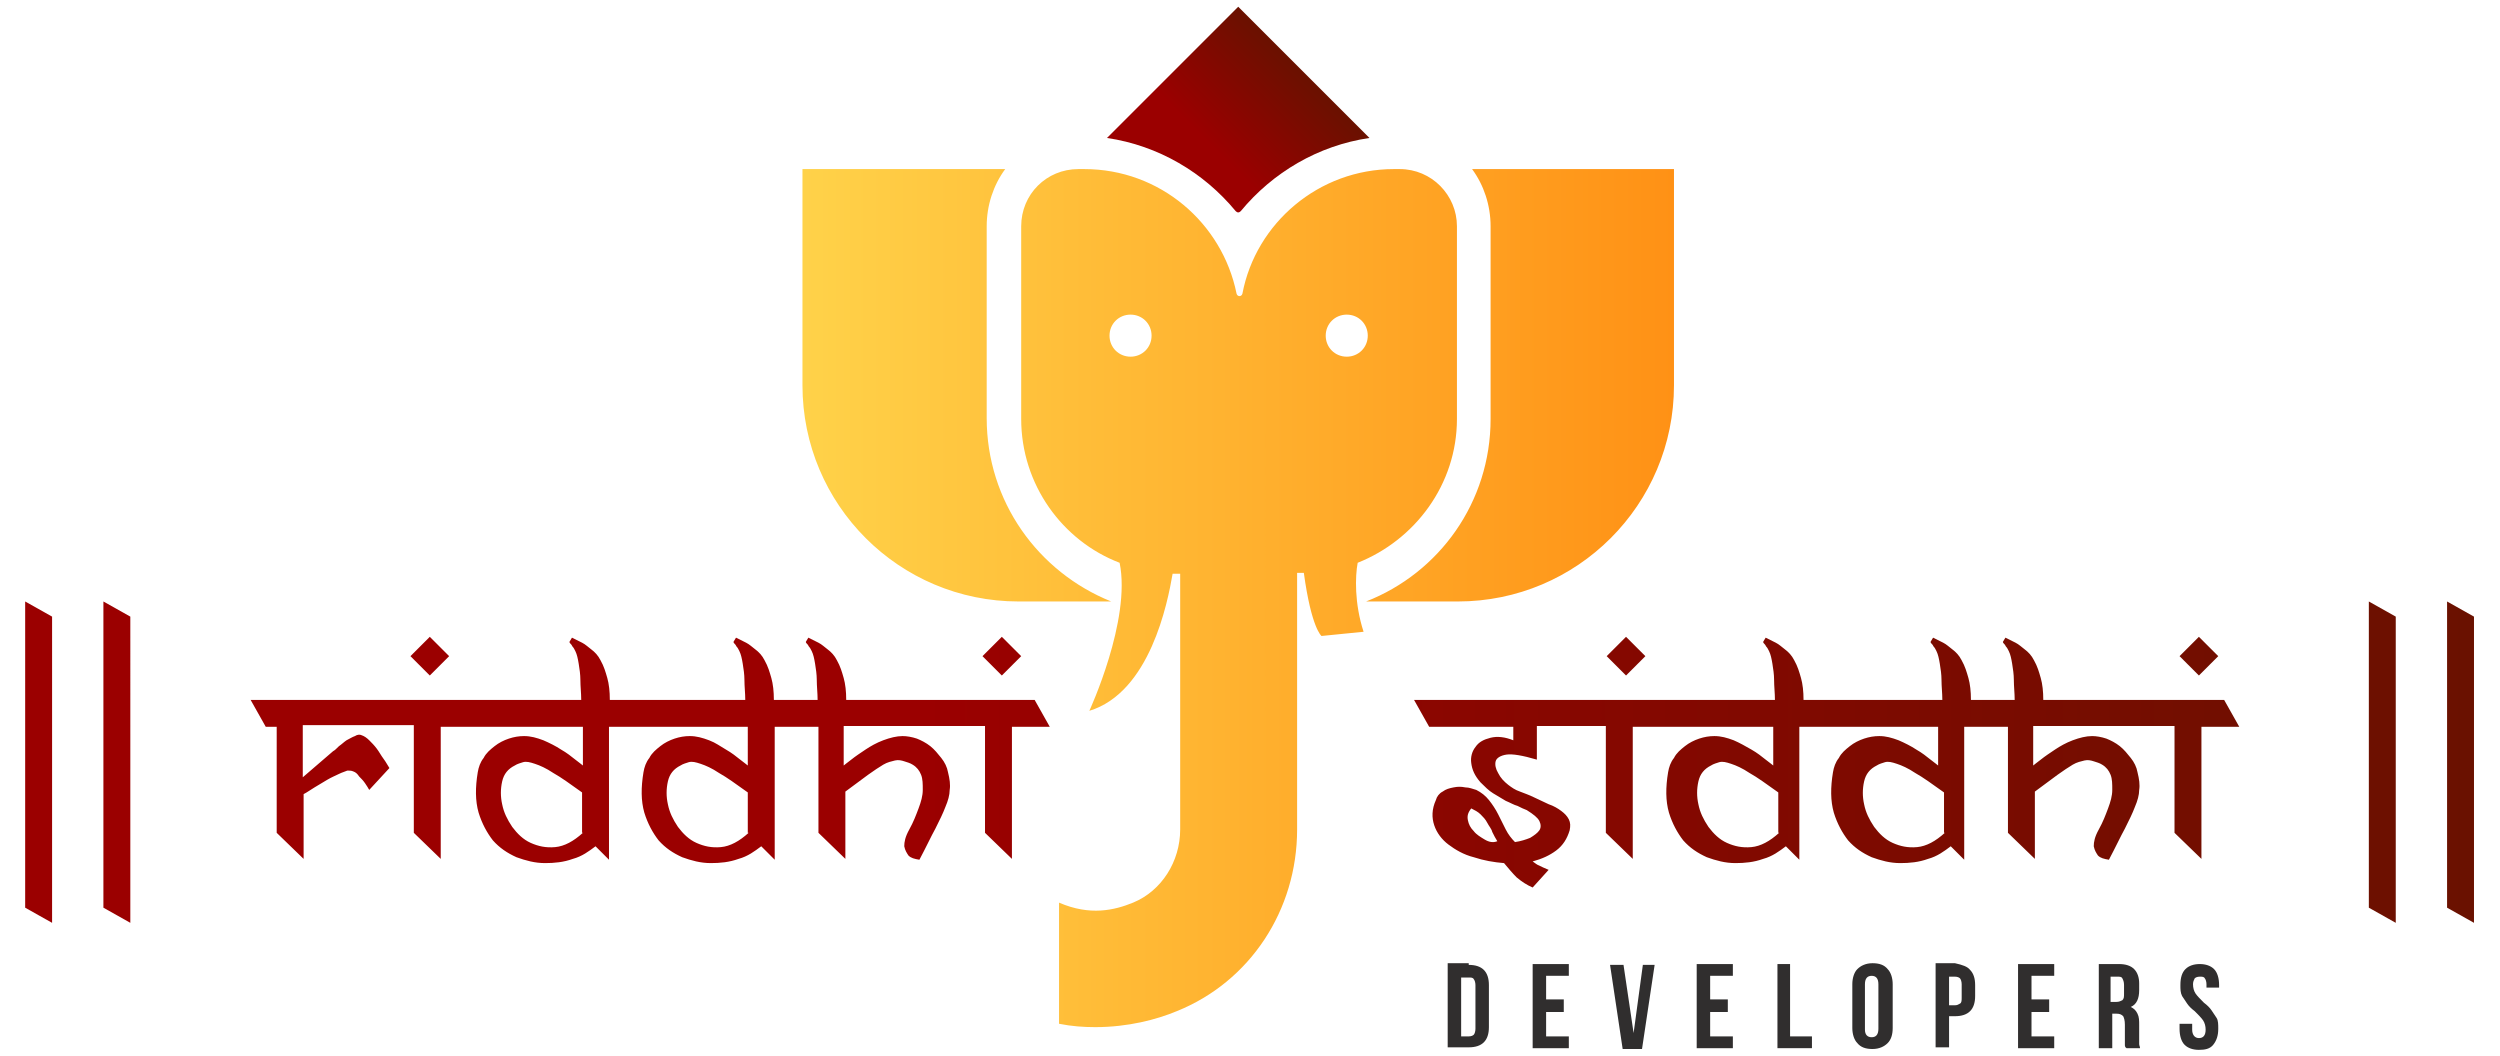 <?xml version="1.0" encoding="utf-8"?>
<!-- Generator: Adobe Illustrator 27.0.1, SVG Export Plug-In . SVG Version: 6.00 Build 0)  -->
<svg version="1.1" id="Layer_1" xmlns="http://www.w3.org/2000/svg" xmlns:xlink="http://www.w3.org/1999/xlink" x="0px" y="0px"
	 viewBox="0 0 296.6 125.5" width="296px" height="125px" style="enable-background:new 0 0 296.6 125.5;" xml:space="preserve">
<style type="text/css">
	.st0{fill:#302E2E;}
	.st1{fill:url(#SVGID_1_);}
	.st2{fill:url(#SVGID_00000136397822391158236340000012960537327285249951_);}
	.st3{fill:url(#SVGID_00000124158919840476771250000009817297282435613316_);}
</style>
<g>
	<g>
		<path class="st0" d="M174.3,114.7c0.8,0,1.4,0.2,1.8,0.6c0.4,0.4,0.6,1,0.6,1.8v5c0,0.8-0.2,1.4-0.6,1.8c-0.4,0.4-1,0.6-1.8,0.6
			h-2.5v-10H174.3z M173.4,123.2h0.9c0.3,0,0.5-0.1,0.6-0.2s0.2-0.4,0.2-0.7v-5.2c0-0.3-0.1-0.6-0.2-0.7c-0.1-0.2-0.3-0.2-0.6-0.2
			h-0.9V123.2z"/>
		<path class="st0" d="M185.6,118.9v1.4h-2.1v2.9h2.7v1.4h-4.3v-10h4.3v1.4h-2.7v2.8H185.6z"/>
		<path class="st0" d="M195,114.7h1.4l-1.5,10h-2.3l-1.5-10h1.6l1.2,8.1L195,114.7z"/>
		<path class="st0" d="M205.1,118.9v1.4H203v2.9h2.7v1.4h-4.3v-10h4.3v1.4H203v2.8H205.1z"/>
		<path class="st0" d="M212.5,114.7v8.5h2.6v1.4h-4.1v-10H212.5z"/>
		<path class="st0" d="M220.5,115.2c0.4-0.4,1-0.7,1.8-0.7c0.8,0,1.4,0.2,1.8,0.7c0.4,0.4,0.6,1.1,0.6,1.8v5.2
			c0,0.8-0.2,1.4-0.6,1.8c-0.4,0.4-1,0.7-1.8,0.7c-0.8,0-1.4-0.2-1.8-0.7c-0.4-0.4-0.6-1.1-0.6-1.8v-5.2
			C219.9,116.3,220.1,115.6,220.5,115.2z M222.2,123.3c0.5,0,0.8-0.3,0.8-1V117c0-0.7-0.3-1-0.8-1c-0.5,0-0.8,0.3-0.8,1v5.4
			C221.4,123,221.7,123.3,222.2,123.3z"/>
		<path class="st0" d="M233.9,115.3c0.4,0.4,0.6,1,0.6,1.8v1.3c0,0.8-0.2,1.4-0.6,1.8c-0.4,0.4-1,0.6-1.8,0.6h-0.7v3.7h-1.6v-10h2.3
			C233,114.7,233.6,114.9,233.9,115.3z M231.4,119.5h0.7c0.3,0,0.4-0.1,0.6-0.2s0.2-0.4,0.2-0.7V117c0-0.3-0.1-0.6-0.2-0.7
			s-0.3-0.2-0.6-0.2h-0.7V119.5z"/>
		<path class="st0" d="M243.3,118.9v1.4h-2.1v2.9h2.7v1.4h-4.3v-10h4.3v1.4h-2.7v2.8H243.3z"/>
		<path class="st0" d="M252.3,124.2c0-0.1,0-0.4,0-0.8v-1.6c0-0.5-0.1-0.8-0.2-1c-0.2-0.2-0.4-0.3-0.8-0.3h-0.5v4.1h-1.6v-10h2.4
			c0.8,0,1.4,0.2,1.8,0.6c0.4,0.4,0.6,1,0.6,1.7v0.8c0,1-0.3,1.7-1,2c0.4,0.2,0.6,0.4,0.8,0.8s0.2,0.8,0.2,1.4v1.5
			c0,0.3,0,0.5,0,0.7c0,0.2,0.1,0.3,0.1,0.5h-1.6C252.3,124.5,252.3,124.3,252.3,124.2z M250.7,119.1h0.6c0.3,0,0.5-0.1,0.7-0.2
			c0.2-0.2,0.2-0.4,0.2-0.8v-1c0-0.4-0.1-0.6-0.2-0.8c-0.1-0.2-0.3-0.2-0.6-0.2h-0.8V119.1z"/>
		<path class="st0" d="M259.5,115.2c0.4-0.4,1-0.6,1.7-0.6s1.3,0.2,1.7,0.6c0.4,0.4,0.6,1.1,0.6,1.9v0.3H262V117
			c0-0.3-0.1-0.6-0.2-0.7c-0.1-0.2-0.3-0.2-0.6-0.2c-0.3,0-0.5,0.1-0.6,0.2c-0.1,0.2-0.2,0.4-0.2,0.7c0,0.4,0.1,0.8,0.3,1.1
			c0.2,0.3,0.6,0.7,1,1.1c0.4,0.3,0.7,0.6,0.9,0.9s0.4,0.6,0.6,0.9s0.2,0.8,0.2,1.3c0,0.8-0.2,1.4-0.6,1.9s-1,0.6-1.7,0.6
			s-1.3-0.2-1.7-0.6s-0.6-1.1-0.6-1.9v-0.6h1.5v0.7c0,0.6,0.3,1,0.8,1c0.5,0,0.8-0.3,0.8-1c0-0.4-0.1-0.8-0.3-1.1
			c-0.2-0.3-0.6-0.7-1-1.1c-0.4-0.3-0.7-0.6-0.9-0.9s-0.4-0.6-0.6-0.9c-0.2-0.4-0.2-0.8-0.2-1.3
			C258.9,116.2,259.1,115.6,259.5,115.2z"/>
	</g>
	<linearGradient id="SVGID_1_" gradientUnits="userSpaceOnUse" x1="139.15" y1="24.174" x2="154.74" y2="8.583">
		<stop  offset="0.365" style="stop-color:#9B0000"/>
		<stop  offset="1" style="stop-color:#6A1100"/>
	</linearGradient>
	<path class="st1" d="M146.9,0.8l-15.6,15.6c6.1,0.9,11.5,4.1,15.3,8.7c0.2,0.2,0.4,0.2,0.6,0c3.8-4.6,9.2-7.8,15.3-8.7L146.9,0.8z"
		/>
	<g>
		
			<linearGradient id="SVGID_00000173137064079630274450000002383193049410302855_" gradientUnits="userSpaceOnUse" x1="95.106" y1="71.11" x2="198.796" y2="71.11">
			<stop  offset="0" style="stop-color:#FFD249"/>
			<stop  offset="1" style="stop-color:#FF9115"/>
		</linearGradient>
		<path style="fill:url(#SVGID_00000173137064079630274450000002383193049410302855_);" d="M117,49.7V26.9c0-2.5,0.8-4.9,2.2-6.8
			H95.1v25.7c0,14.2,11.5,25.7,25.7,25.7h11C123.1,68,117,59.6,117,49.7z M174.7,20.1c1.4,1.9,2.2,4.3,2.2,6.8v22.9
			c0,9.9-6.1,18.3-14.8,21.7h10.9c14.2,0,25.7-11.5,25.7-25.7V20.1H174.7z M161.1,66.9c6.8-2.7,11.8-9.3,11.8-17.1V26.9
			c0-3.7-3-6.8-6.8-6.8h-0.7c-8.9,0-16.4,6.4-18,14.8c-0.1,0.4-0.6,0.4-0.7,0c-1.7-8.4-9.1-14.8-18.1-14.8h-0.7
			c-3.8,0-6.8,3-6.8,6.8v22.9c0,7.8,4.9,14.5,11.7,17.1c1.4,6.8-3.6,17.6-3.6,17.6c7.2-2.2,9.3-12.8,9.9-16.3c0.1,0,0.3,0,0.4,0h0.5
			v30.4c0,3.8-2.2,7.3-5.6,8.7c-2.2,0.9-5.1,1.6-8.8,0v14.4c1.5,0.3,2.9,0.4,4.3,0.4c3.9,0,7.3-0.9,9.7-1.9
			c8.7-3.5,14.3-12,14.3-21.6V68.1h0.5c0.1,0,0.2,0,0.3,0c0.9,6.6,2.1,7.5,2.1,7.5l5-0.5C160.7,71.7,160.8,68.5,161.1,66.9z
			 M134.1,42.4c-1.4,0-2.5-1.1-2.5-2.5s1.1-2.5,2.5-2.5s2.5,1.1,2.5,2.5S135.5,42.4,134.1,42.4z M157.3,39.9c0-1.4,1.1-2.5,2.5-2.5
			s2.5,1.1,2.5,2.5s-1.1,2.5-2.5,2.5S157.3,41.3,157.3,39.9z"/>
	</g>
	<g>
		
			<linearGradient id="SVGID_00000124875600848472739680000012281009834191749275_" gradientUnits="userSpaceOnUse" x1="2.737" y1="90.584" x2="293.818" y2="90.584">
			<stop  offset="0.365" style="stop-color:#9B0000"/>
			<stop  offset="1" style="stop-color:#6A1100"/>
		</linearGradient>
		<path style="fill:url(#SVGID_00000124875600848472739680000012281009834191749275_);" d="M53.1,78l-2.3-2.3L48.5,78l2.3,2.3
			L53.1,78z M121.1,78l-2.3-2.3l-2.3,2.3l2.3,2.3L121.1,78z M100.3,83.2c0-1-0.1-1.9-0.3-2.6c-0.2-0.7-0.4-1.4-0.8-2.1
			c-0.3-0.6-0.7-1-1.1-1.3c-0.4-0.3-0.7-0.6-1.1-0.8c-0.4-0.2-0.8-0.4-1.2-0.6l-0.3,0.5c0,0.1,0.1,0.2,0.2,0.3
			c0.1,0.1,0.1,0.2,0.2,0.3c0.1,0.1,0.2,0.3,0.3,0.5c0.2,0.4,0.3,0.9,0.4,1.5c0.1,0.6,0.2,1.3,0.2,1.9c0,0.8,0.1,1.6,0.1,2.4h-5.2
			c0-1-0.1-1.9-0.3-2.6c-0.2-0.7-0.4-1.4-0.8-2.1c-0.3-0.6-0.7-1-1.1-1.3c-0.4-0.3-0.7-0.6-1.1-0.8c-0.4-0.2-0.8-0.4-1.2-0.6
			l-0.3,0.5c0,0.1,0.1,0.2,0.2,0.3c0.1,0.1,0.1,0.2,0.2,0.3c0.1,0.1,0.2,0.3,0.3,0.5c0.2,0.4,0.3,0.9,0.4,1.5
			c0.1,0.6,0.2,1.3,0.2,1.9c0,0.8,0.1,1.6,0.1,2.4H72.2c0-1-0.1-1.9-0.3-2.6c-0.2-0.7-0.4-1.4-0.8-2.1c-0.3-0.6-0.7-1-1.1-1.3
			c-0.4-0.3-0.7-0.6-1.1-0.8c-0.4-0.2-0.8-0.4-1.2-0.6l-0.3,0.5c0,0.1,0.1,0.2,0.2,0.3c0.1,0.1,0.1,0.2,0.2,0.3
			c0.1,0.1,0.2,0.3,0.3,0.5c0.2,0.4,0.3,0.9,0.4,1.5c0.1,0.6,0.2,1.3,0.2,1.9c0,0.8,0.1,1.6,0.1,2.4H29.5l1.8,3.2h1.3V99l3.2,3.1
			v-7.7c0.4-0.2,0.8-0.5,1.3-0.8s1-0.6,1.5-0.9c0.5-0.3,1-0.5,1.4-0.7c0.4-0.2,0.8-0.3,1-0.4c0.2,0,0.5,0,0.7,0.1
			c0.3,0.1,0.5,0.3,0.7,0.6c0.2,0.2,0.5,0.5,0.7,0.8c0.2,0.3,0.4,0.6,0.5,0.8l2.4-2.6c-0.2-0.3-0.4-0.7-0.7-1.1s-0.5-0.8-0.8-1.2
			c-0.3-0.4-0.6-0.7-0.9-1c-0.3-0.3-0.6-0.5-0.9-0.6c-0.2-0.1-0.5-0.1-0.8,0.1c-0.3,0.1-0.6,0.3-1,0.5c-0.3,0.2-0.6,0.5-0.9,0.7
			c-0.3,0.3-0.5,0.5-0.7,0.6l-3.6,3.1v-6.2h13.2V99l3.2,3.1V86.4H69V91c-0.1-0.1-0.4-0.3-0.9-0.7c-0.5-0.4-1-0.8-1.7-1.2
			c-0.6-0.4-1.4-0.8-2.1-1.1c-0.8-0.3-1.5-0.5-2.3-0.5c-0.6,0-1.2,0.1-1.8,0.3c-0.6,0.2-1.2,0.5-1.7,0.9c-0.5,0.4-1,0.8-1.3,1.4
			c-0.4,0.5-0.6,1.1-0.7,1.7c-0.3,1.8-0.3,3.4,0.1,4.8c0.4,1.3,1,2.4,1.7,3.3c0.8,0.9,1.7,1.5,2.8,2c1.1,0.4,2.2,0.7,3.4,0.7
			c1.1,0,2.2-0.1,3.3-0.5c1.1-0.3,1.9-0.9,2.7-1.5l1.6,1.6V86.4h16.5V91c-0.1-0.1-0.4-0.3-0.9-0.7c-0.5-0.4-1-0.8-1.7-1.2
			S84.8,88.3,84,88c-0.8-0.3-1.5-0.5-2.3-0.5c-0.6,0-1.2,0.1-1.8,0.3c-0.6,0.2-1.2,0.5-1.7,0.9c-0.5,0.4-1,0.8-1.3,1.4
			c-0.4,0.5-0.6,1.1-0.7,1.7c-0.3,1.8-0.3,3.4,0.1,4.8c0.4,1.3,1,2.4,1.7,3.3c0.8,0.9,1.7,1.5,2.8,2c1.1,0.4,2.2,0.7,3.4,0.7
			c1.1,0,2.2-0.1,3.3-0.5c1.1-0.3,1.9-0.9,2.7-1.5l1.6,1.6V86.4h5.2V99l3.2,3.1v-8l2.7-2c0.7-0.5,1.3-0.9,1.8-1.2
			c0.5-0.3,1-0.4,1.4-0.5c0.4-0.1,0.8,0,1.1,0.1c0.3,0.1,0.7,0.2,1,0.4c0.5,0.3,0.8,0.7,1,1.2c0.2,0.5,0.2,1.1,0.2,1.8
			c0,0.7-0.2,1.4-0.5,2.2c-0.3,0.8-0.6,1.6-1.1,2.5c-0.5,0.9-0.6,1.5-0.6,2c0.1,0.5,0.3,0.8,0.5,1.1c0.3,0.3,0.7,0.4,1.3,0.5
			c0.8-1.5,1.4-2.8,1.9-3.7c0.5-1,0.9-1.8,1.2-2.6c0.3-0.7,0.5-1.4,0.5-2c0.1-0.6,0-1.3-0.2-2.1c-0.1-0.6-0.4-1.2-0.8-1.7
			c-0.4-0.5-0.8-1-1.3-1.4c-0.5-0.4-1.1-0.7-1.6-0.9c-0.6-0.2-1.2-0.3-1.7-0.3c-0.7,0-1.5,0.2-2.3,0.5c-0.8,0.3-1.5,0.7-2.1,1.1
			c-0.6,0.4-1.2,0.8-1.7,1.2c-0.5,0.4-0.8,0.6-0.9,0.7v-4.7h16.8V99l3.2,3.1V86.4h4.5l-1.8-3.2H100.3z M69,99
			c-1.1,1-2.2,1.6-3.3,1.7c-1.1,0.1-2-0.1-2.9-0.5c-0.9-0.4-1.6-1.1-2.2-1.9c-0.6-0.9-1-1.7-1.2-2.7c-0.2-0.9-0.2-1.8,0-2.7
			c0.2-0.9,0.7-1.5,1.5-1.9c0.3-0.2,0.7-0.3,1-0.4c0.4-0.1,0.8,0,1.4,0.2s1.3,0.5,2.2,1.1c0.9,0.5,2,1.3,3.4,2.3V99z M88.7,99
			c-1.1,1-2.2,1.6-3.3,1.7c-1.1,0.1-2-0.1-2.9-0.5c-0.9-0.4-1.6-1.1-2.2-1.9c-0.6-0.9-1-1.7-1.2-2.7c-0.2-0.9-0.2-1.8,0-2.7
			c0.2-0.9,0.7-1.5,1.5-1.9c0.3-0.2,0.7-0.3,1-0.4c0.4-0.1,0.8,0,1.4,0.2c0.6,0.2,1.3,0.5,2.2,1.1c0.9,0.5,2,1.3,3.4,2.3V99z
			 M195.3,78l-2.3-2.3l-2.3,2.3l2.3,2.3L195.3,78z M242.6,83.2c0-1-0.1-1.9-0.3-2.6c-0.2-0.7-0.4-1.4-0.8-2.1
			c-0.3-0.6-0.7-1-1.1-1.3c-0.4-0.3-0.7-0.6-1.1-0.8c-0.4-0.2-0.8-0.4-1.2-0.6l-0.3,0.5c0,0.1,0.1,0.2,0.2,0.3
			c0.1,0.1,0.1,0.2,0.2,0.3c0.1,0.1,0.2,0.3,0.3,0.5c0.2,0.4,0.3,0.9,0.4,1.5c0.1,0.6,0.2,1.3,0.2,1.9c0,0.8,0.1,1.6,0.1,2.4h-5.2
			c0-1-0.1-1.9-0.3-2.6c-0.2-0.7-0.4-1.4-0.8-2.1c-0.3-0.6-0.7-1-1.1-1.3c-0.4-0.3-0.7-0.6-1.1-0.8c-0.4-0.2-0.8-0.4-1.2-0.6
			l-0.3,0.5c0,0.1,0.1,0.2,0.2,0.3c0.1,0.1,0.1,0.2,0.2,0.3c0.1,0.1,0.2,0.3,0.3,0.5c0.2,0.4,0.3,0.9,0.4,1.5
			c0.1,0.6,0.2,1.3,0.2,1.9c0,0.8,0.1,1.6,0.1,2.4h-16.5c0-1-0.1-1.9-0.3-2.6c-0.2-0.7-0.4-1.4-0.8-2.1c-0.3-0.6-0.7-1-1.1-1.3
			c-0.4-0.3-0.7-0.6-1.1-0.8c-0.4-0.2-0.8-0.4-1.2-0.6l-0.3,0.5c0,0.1,0.1,0.2,0.2,0.3c0.1,0.1,0.1,0.2,0.2,0.3
			c0.1,0.1,0.2,0.3,0.3,0.5c0.2,0.4,0.3,0.9,0.4,1.5c0.1,0.6,0.2,1.3,0.2,1.9c0,0.8,0.1,1.6,0.1,2.4h-42.9l1.8,3.2h10V88
			c-1-0.4-1.9-0.5-2.7-0.3c-0.8,0.2-1.4,0.5-1.8,1.1c-0.4,0.5-0.6,1.2-0.5,1.9c0.1,0.8,0.4,1.5,1.1,2.3c0.5,0.5,1,1,1.5,1.3
			c0.5,0.3,1,0.6,1.5,0.9c0.5,0.2,1,0.5,1.4,0.6c0.4,0.2,0.8,0.4,1.1,0.5c0.8,0.5,1.3,0.9,1.5,1.3c0.2,0.4,0.2,0.8,0,1.1
			c-0.2,0.3-0.6,0.6-1.1,0.9c-0.5,0.2-1.1,0.4-1.8,0.5c-0.4-0.4-0.8-0.9-1.1-1.5c-0.3-0.6-0.6-1.2-0.9-1.8s-0.7-1.2-1.1-1.7
			c-0.4-0.5-0.9-0.9-1.5-1.2c-0.4-0.1-0.8-0.3-1.3-0.3c-0.5-0.1-0.9-0.1-1.4,0c-0.5,0.1-0.9,0.2-1.3,0.5c-0.4,0.2-0.7,0.6-0.8,1
			c-0.5,1.1-0.5,2.1-0.2,3c0.3,0.9,0.9,1.7,1.7,2.3c0.8,0.6,1.8,1.2,3,1.5c1.2,0.4,2.4,0.6,3.6,0.7c0.5,0.6,1,1.2,1.5,1.7
			c0.6,0.5,1.2,0.9,1.9,1.2l1.9-2.1c-0.5-0.2-0.9-0.4-1.1-0.5c-0.3-0.1-0.5-0.3-0.8-0.5c1.1-0.3,2-0.7,2.8-1.3
			c0.8-0.6,1.3-1.4,1.6-2.4c0.1-0.5,0.1-0.9-0.1-1.3c-0.2-0.4-0.5-0.7-0.9-1c-0.4-0.3-0.9-0.6-1.5-0.8c-0.6-0.3-1.1-0.5-1.7-0.8
			c-0.6-0.3-1.2-0.5-1.7-0.7c-0.6-0.2-1-0.5-1.4-0.8c-0.5-0.4-0.9-0.8-1.2-1.4c-0.3-0.5-0.4-1-0.3-1.4s0.6-0.7,1.3-0.8
			c0.7-0.1,1.9,0.1,3.6,0.6v-4h8.2V99l3.2,3.1V86.4h16.7V91c-0.1-0.1-0.4-0.3-0.9-0.7c-0.5-0.4-1-0.8-1.7-1.2s-1.4-0.8-2.1-1.1
			c-0.8-0.3-1.5-0.5-2.3-0.5c-0.6,0-1.2,0.1-1.8,0.3c-0.6,0.2-1.2,0.5-1.7,0.9c-0.5,0.4-1,0.8-1.3,1.4c-0.4,0.5-0.6,1.1-0.7,1.7
			c-0.3,1.8-0.3,3.4,0.1,4.8c0.4,1.3,1,2.4,1.7,3.3c0.8,0.9,1.7,1.5,2.8,2c1.1,0.4,2.2,0.7,3.4,0.7c1.1,0,2.2-0.1,3.3-0.5
			c1.1-0.3,1.9-0.9,2.7-1.5l1.6,1.6V86.4h16.5V91c-0.1-0.1-0.4-0.3-0.9-0.7c-0.5-0.4-1-0.8-1.7-1.2c-0.6-0.4-1.4-0.8-2.1-1.1
			c-0.8-0.3-1.5-0.5-2.3-0.5c-0.6,0-1.2,0.1-1.8,0.3c-0.6,0.2-1.2,0.5-1.7,0.9c-0.5,0.4-1,0.8-1.3,1.4c-0.4,0.5-0.6,1.1-0.7,1.7
			c-0.3,1.8-0.3,3.4,0.1,4.8c0.4,1.3,1,2.4,1.7,3.3c0.8,0.9,1.7,1.5,2.8,2c1.1,0.4,2.2,0.7,3.4,0.7c1.1,0,2.2-0.1,3.3-0.5
			c1.1-0.3,1.9-0.9,2.7-1.5l1.6,1.6V86.4h5.2V99l3.2,3.1v-8l2.7-2c0.7-0.5,1.3-0.9,1.8-1.2c0.5-0.3,1-0.4,1.4-0.5
			c0.4-0.1,0.8,0,1.1,0.1c0.3,0.1,0.7,0.2,1,0.4c0.5,0.3,0.8,0.7,1,1.2c0.2,0.5,0.2,1.1,0.2,1.8c0,0.7-0.2,1.4-0.5,2.2
			c-0.3,0.8-0.6,1.6-1.1,2.5c-0.5,0.9-0.6,1.5-0.6,2c0.1,0.5,0.3,0.8,0.5,1.1c0.3,0.3,0.7,0.4,1.3,0.5c0.8-1.5,1.4-2.8,1.9-3.7
			c0.5-1,0.9-1.8,1.2-2.6c0.3-0.7,0.5-1.4,0.5-2c0.1-0.6,0-1.3-0.2-2.1c-0.1-0.6-0.4-1.2-0.8-1.7c-0.4-0.5-0.8-1-1.3-1.4
			c-0.5-0.4-1.1-0.7-1.6-0.9c-0.6-0.2-1.2-0.3-1.7-0.3c-0.7,0-1.5,0.2-2.3,0.5c-0.8,0.3-1.5,0.7-2.1,1.1c-0.6,0.4-1.2,0.8-1.7,1.2
			c-0.5,0.4-0.8,0.6-0.9,0.7v-4.7h16.8V99l3.2,3.1V86.4h4.5l-1.8-3.2H242.6z M176.2,99.8c-0.5-0.3-1-0.6-1.3-1
			c-0.4-0.4-0.6-0.8-0.7-1.3c-0.1-0.5,0-0.9,0.4-1.4c0.4,0.2,0.8,0.4,1.1,0.7c0.3,0.3,0.6,0.6,0.8,1c0.2,0.4,0.5,0.7,0.6,1.1
			c0.2,0.4,0.4,0.8,0.6,1.1C177.2,100.2,176.7,100.1,176.2,99.8z M211.2,99c-1.1,1-2.2,1.6-3.3,1.7c-1.1,0.1-2-0.1-2.9-0.5
			c-0.9-0.4-1.6-1.1-2.2-1.9c-0.6-0.9-1-1.7-1.2-2.7c-0.2-0.9-0.2-1.8,0-2.7c0.2-0.9,0.7-1.5,1.5-1.9c0.3-0.2,0.7-0.3,1-0.4
			c0.4-0.1,0.8,0,1.4,0.2c0.6,0.2,1.3,0.5,2.2,1.1c0.9,0.5,2,1.3,3.4,2.3V99z M230.9,99c-1.1,1-2.2,1.6-3.3,1.7
			c-1.1,0.1-2-0.1-2.9-0.5c-0.9-0.4-1.6-1.1-2.2-1.9c-0.6-0.9-1-1.7-1.2-2.7c-0.2-0.9-0.2-1.8,0-2.7c0.2-0.9,0.7-1.5,1.5-1.9
			c0.3-0.2,0.7-0.3,1-0.4c0.4-0.1,0.8,0,1.4,0.2s1.3,0.5,2.2,1.1c0.9,0.5,2,1.3,3.4,2.3V99z M263.4,78l-2.3-2.3l-2.3,2.3l2.3,2.3
			L263.4,78z M281.3,107.9l3.2,1.8V73.3l-3.2-1.8V107.9z M290.6,71.5v36.4l3.2,1.8V73.3L290.6,71.5z M2.7,107.9l3.2,1.8V73.3
			l-3.2-1.8V107.9z M12,107.9l3.2,1.8V73.3L12,71.5V107.9z"/>
	</g>
</g>
</svg>
